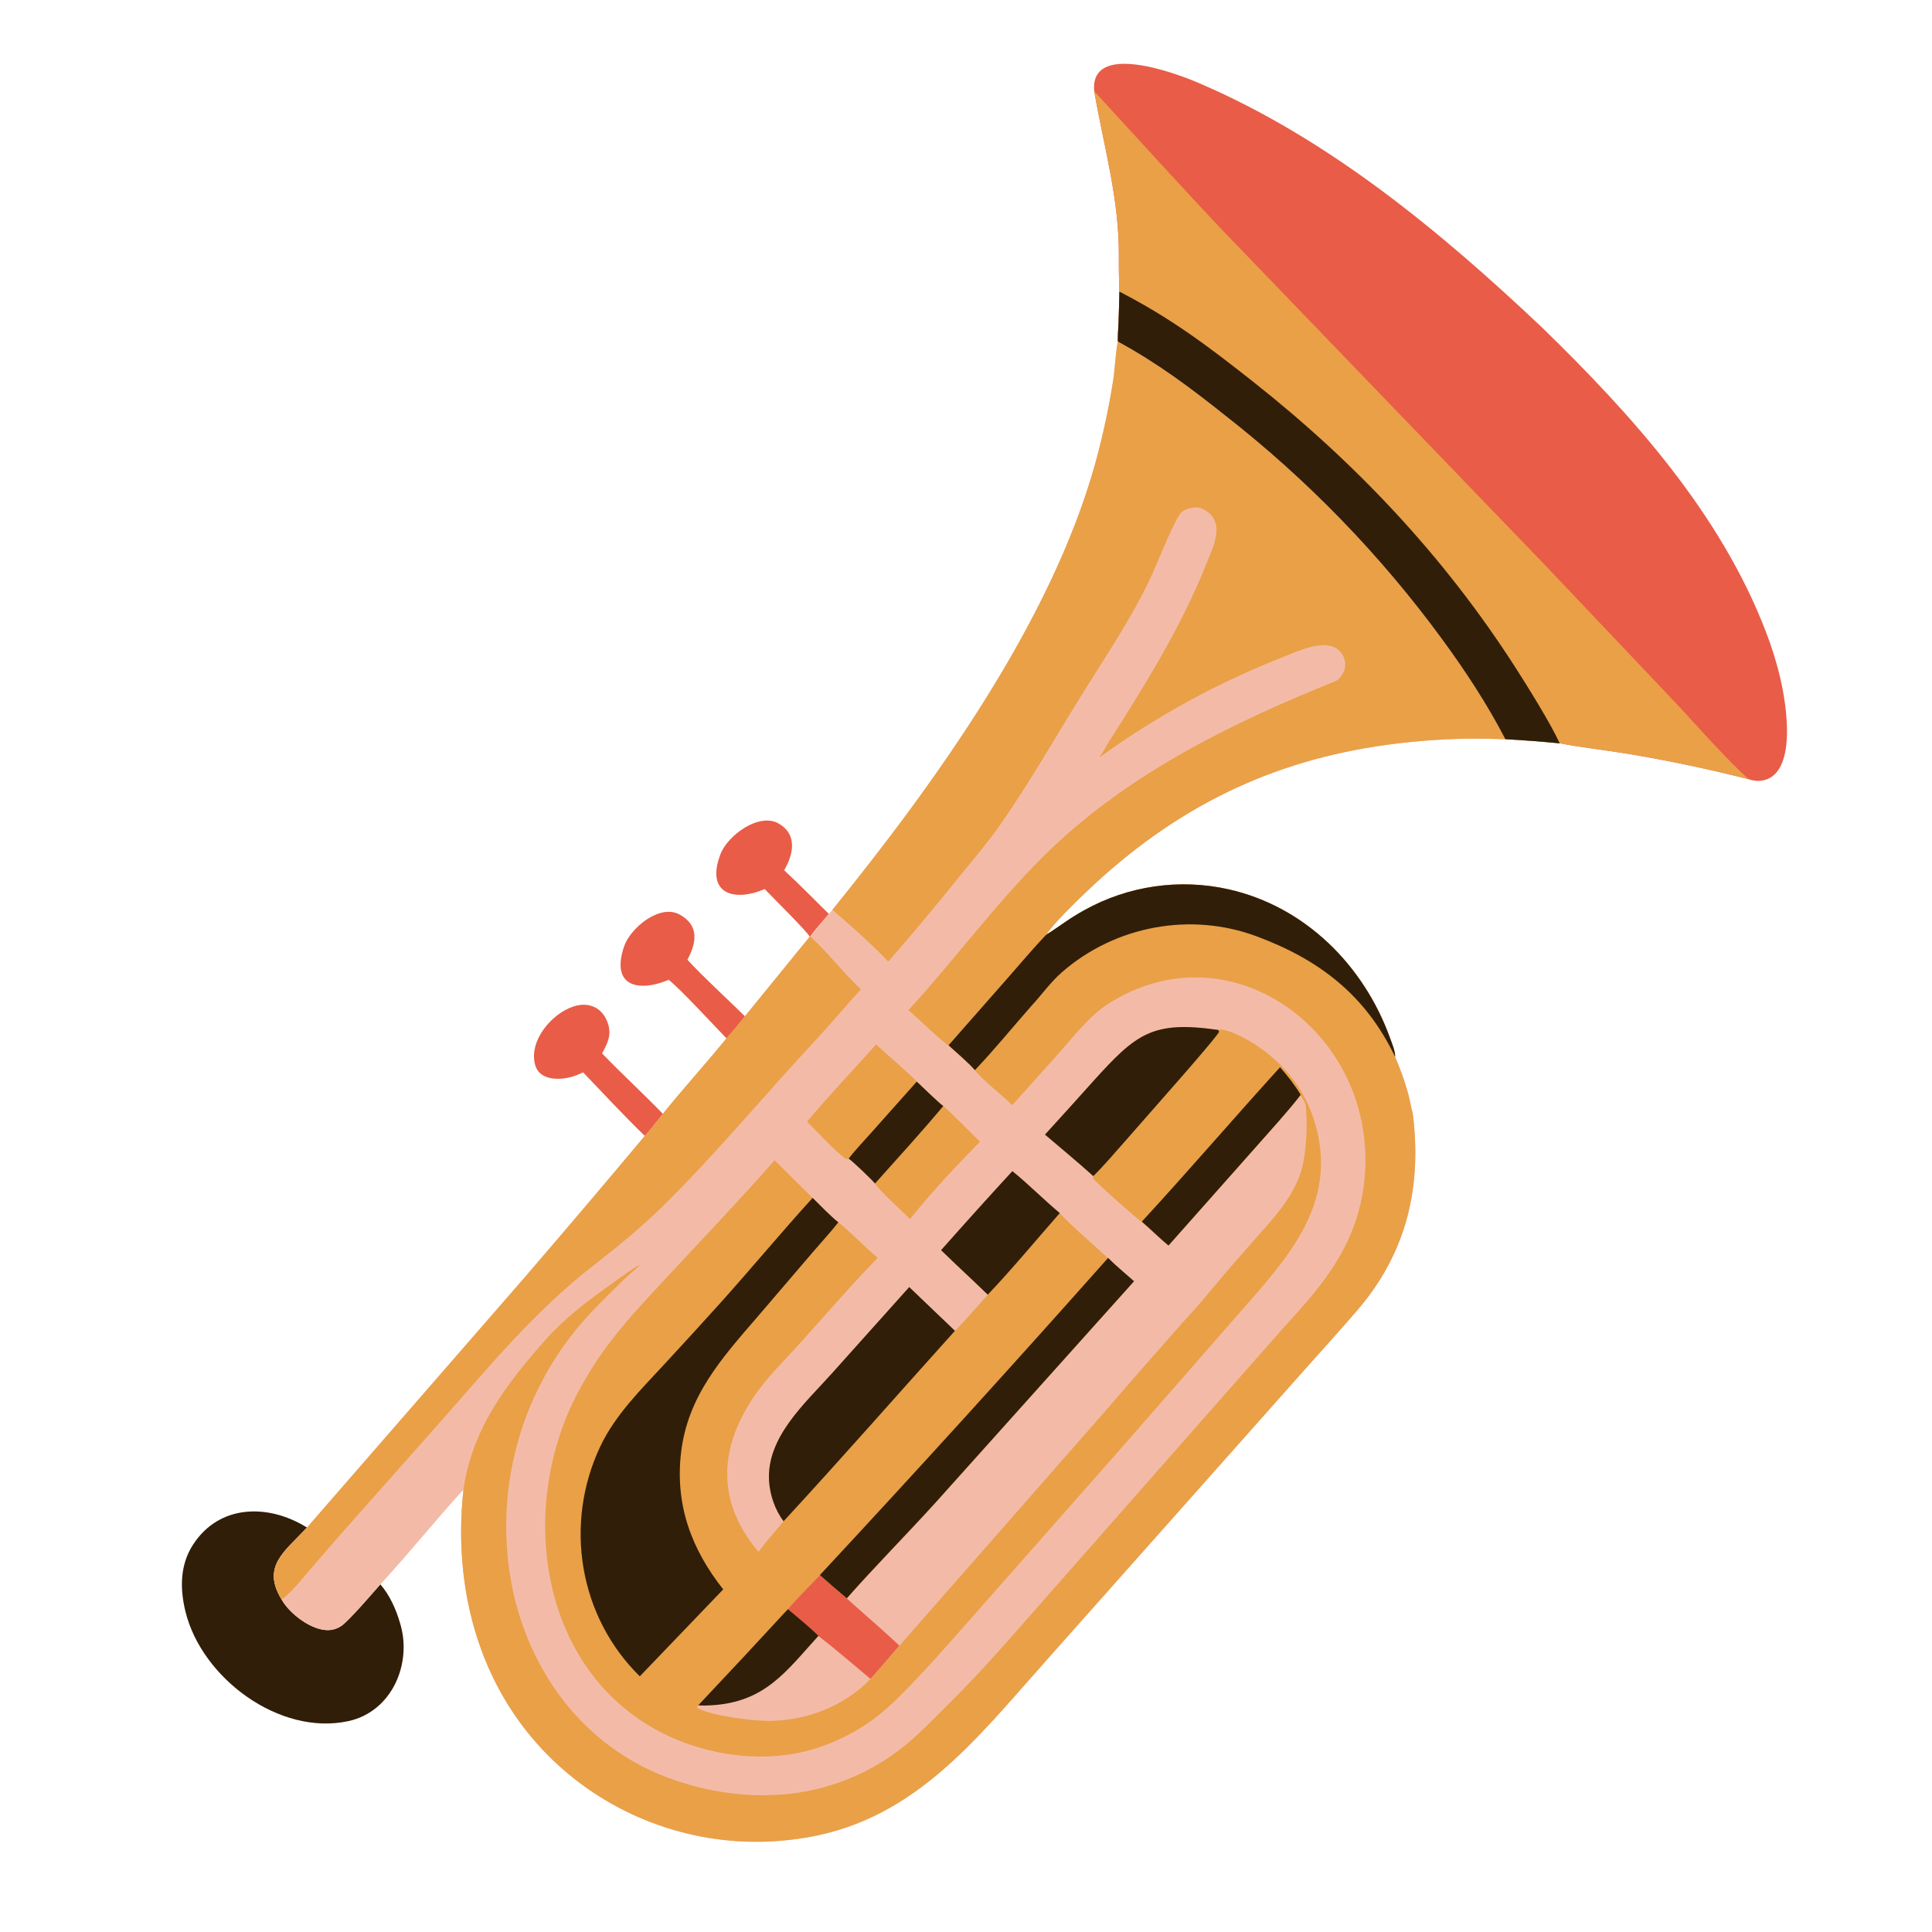 <svg xmlns="http://www.w3.org/2000/svg" width="44" height="44" viewBox="0 0 44 44" fill="none"><path d="M8.662 36.082C8.879 36.333 9.024 36.659 9.114 36.976C9.391 37.894 8.922 38.982 7.935 39.197C6.365 39.54 4.598 38.218 4.225 36.708C4.097 36.188 4.094 35.645 4.396 35.179C5.002 34.245 6.128 34.249 6.991 34.789C6.493 35.33 5.95 35.664 6.413 36.426C6.596 36.755 7.111 37.148 7.501 37.123C7.599 37.117 7.692 37.084 7.773 37.029C7.944 36.915 8.496 36.269 8.662 36.082Z" fill="#301E08"></path><path d="M18.958 20.721C21.31 17.813 23.931 14.172 24.939 10.571C25.114 9.939 25.253 9.298 25.354 8.651C25.392 8.396 25.406 8.053 25.45 7.821L25.458 7.781C26.35 8.264 27.116 8.837 27.909 9.469C29.777 10.929 31.436 12.639 32.838 14.552C33.364 15.27 33.876 16.046 34.284 16.838C33.553 16.804 32.821 16.825 32.094 16.902C29.381 17.177 27.155 18.147 25.115 19.965C24.828 20.221 24.027 20.973 23.828 21.288C24.147 21.088 24.335 20.927 24.694 20.73C25.693 20.174 26.863 20.004 27.979 20.255C29.726 20.647 31.062 21.991 31.656 23.638C31.702 23.765 31.776 23.936 31.773 24.07C31.892 24.355 31.986 24.6 32.068 24.903C32.107 25.047 32.134 25.216 32.173 25.348C32.388 27.029 32.035 28.534 30.916 29.836C30.51 30.308 30.09 30.77 29.676 31.235L27.16 34.067L23.834 37.81C22.192 39.651 20.761 41.546 18.129 41.885C16.343 42.128 14.534 41.642 13.111 40.536C11.061 38.938 10.281 36.44 10.554 33.927C9.914 34.627 9.299 35.396 8.662 36.084C8.496 36.271 7.944 36.917 7.773 37.031C7.693 37.086 7.599 37.118 7.502 37.125C7.111 37.15 6.596 36.757 6.413 36.428C5.95 35.666 6.493 35.331 6.991 34.791L11.963 29.077C12.877 28.014 13.785 26.945 14.685 25.87C14.784 25.767 14.996 25.491 15.095 25.367C15.566 24.785 16.073 24.228 16.545 23.648C16.688 23.483 16.828 23.316 16.965 23.145L18.44 21.334L18.453 21.33C18.533 21.207 18.773 20.938 18.876 20.817L18.958 20.721Z" fill="#F3BBA7"></path><path fill-rule="evenodd" clip-rule="evenodd" d="M24.894 24.629C25.874 23.545 26.239 23.239 27.742 23.456C27.871 23.414 28.172 23.557 28.292 23.618C29.029 23.996 29.638 24.65 29.904 25.438C30.586 27.465 29.207 28.763 28.004 30.155L25.428 33.102L22.358 36.582C21.799 37.214 20.822 38.35 20.206 38.898C19.738 39.314 19.186 39.626 18.588 39.815C17.439 40.181 16.091 39.992 15.041 39.447C12.25 37.992 11.787 34.298 13.168 31.699C13.772 30.563 14.456 29.878 15.327 28.939C16.096 28.112 16.898 27.271 17.641 26.425L18.507 27.283C18.66 27.436 18.923 27.706 19.091 27.838C19.289 27.978 19.738 28.444 19.99 28.645C19.213 29.442 18.496 30.311 17.731 31.119C16.526 32.391 16.055 33.905 17.275 35.341C17.436 35.122 17.666 34.861 17.845 34.649C17.652 34.396 17.534 34.048 17.515 33.731C17.455 32.739 18.331 31.968 18.945 31.283L20.706 29.317L21.747 30.312C21.999 30.055 22.253 29.759 22.495 29.488C22.144 29.148 21.783 28.817 21.432 28.475C21.968 27.87 22.509 27.27 23.055 26.675C23.404 26.955 23.777 27.333 24.136 27.631C24.483 27.998 24.867 28.31 25.236 28.655C25.402 28.824 25.645 29.023 25.826 29.186C26.193 29.502 26.546 29.831 26.91 30.146C27.166 29.871 27.412 29.588 27.65 29.297C27.924 28.969 28.204 28.646 28.488 28.326C28.944 27.807 29.495 27.257 29.662 26.564C29.752 26.191 29.785 25.55 29.733 25.158C29.727 25.114 29.648 24.986 29.621 24.941C29.342 25.308 28.899 25.791 28.589 26.144L26.611 28.371L26.31 28.105C26.208 28.01 26.105 27.914 26.003 27.828C25.872 27.743 24.976 26.945 24.891 26.835L24.899 26.785C24.551 26.47 24.157 26.147 23.798 25.84C24.165 25.438 24.531 25.035 24.894 24.629ZM21.306 34.228C20.652 34.948 19.914 35.694 19.284 36.408C19.078 36.235 18.873 36.058 18.672 35.879C18.55 36.006 18.024 36.542 17.943 36.657C17.267 37.391 16.586 38.12 15.902 38.846L15.875 38.871L15.885 38.902C16.199 39.074 17.142 39.197 17.523 39.193C18.378 39.184 19.224 38.858 19.825 38.24C20.046 37.989 20.266 37.736 20.484 37.481L25.115 32.202C25.708 31.513 26.307 30.828 26.91 30.148C26.546 29.833 26.193 29.502 25.826 29.186L21.306 34.228Z" fill="#E9A047"></path><path d="M18.958 20.721C21.309 17.813 23.931 14.172 24.939 10.571C25.114 9.939 25.252 9.298 25.353 8.651C25.392 8.396 25.406 8.053 25.45 7.821L25.458 7.781C26.35 8.264 27.116 8.837 27.909 9.469C29.777 10.929 31.436 12.639 32.838 14.552C33.363 15.27 33.876 16.046 34.283 16.838C33.553 16.804 32.821 16.825 32.094 16.902C29.381 17.177 27.155 18.147 25.115 19.965C24.828 20.221 24.027 20.973 23.828 21.288C23.535 21.592 23.226 21.96 22.945 22.28L21.602 23.807C21.492 23.76 20.862 23.148 20.688 23.007C21.716 21.887 22.651 20.615 23.721 19.544C25.598 17.667 27.986 16.491 30.419 15.511C30.513 15.473 30.602 15.327 30.625 15.23C30.652 15.118 30.632 15 30.57 14.903C30.295 14.473 29.599 14.816 29.234 14.958C27.751 15.539 26.347 16.304 25.057 17.237L25.054 17.22C25.131 17.118 25.184 17.004 25.252 16.897C26.081 15.594 26.898 14.285 27.473 12.845C27.569 12.605 27.715 12.306 27.704 12.043C27.699 11.907 27.646 11.783 27.544 11.691C27.456 11.613 27.337 11.551 27.217 11.557C27.113 11.563 26.982 11.597 26.905 11.671C26.747 11.825 26.333 12.886 26.199 13.169C25.761 14.097 25.173 14.96 24.632 15.83C24.016 16.82 23.434 17.852 22.764 18.805C22.472 19.219 22.145 19.599 21.827 19.991C21.307 20.638 20.775 21.274 20.23 21.899C19.861 21.51 19.362 21.068 18.958 20.721Z" fill="#E9A047"></path><path d="M23.828 21.287C24.147 21.087 24.335 20.926 24.694 20.729C25.693 20.172 26.863 20.003 27.979 20.253C29.726 20.646 31.061 21.989 31.656 23.637C31.702 23.764 31.776 23.935 31.773 24.069C31.892 24.354 31.986 24.599 32.068 24.902C32.107 25.046 32.134 25.215 32.173 25.347C32.388 27.028 32.035 28.533 30.916 29.835C30.51 30.307 30.09 30.769 29.675 31.234L27.16 34.066L23.834 37.809C22.192 39.65 20.761 41.545 18.129 41.884C16.343 42.127 14.534 41.641 13.111 40.535C11.06 38.937 10.281 36.439 10.554 33.925C10.754 32.536 11.533 31.514 12.44 30.495C12.87 30.012 13.403 29.61 13.93 29.239C14.137 29.093 14.361 28.915 14.584 28.797C14.467 28.915 14.318 29.032 14.197 29.151C13.948 29.395 13.695 29.644 13.455 29.897C12.161 31.274 11.469 33.109 11.533 34.998C11.601 37.305 12.833 39.493 15.01 40.406C15.807 40.74 16.728 40.917 17.59 40.881C18.647 40.847 19.666 40.482 20.504 39.837C20.85 39.568 21.133 39.28 21.441 38.971C21.764 38.653 22.079 38.328 22.387 37.996C22.906 37.434 23.401 36.857 23.907 36.285L27.191 32.554L28.983 30.519C29.559 29.864 30.123 29.308 30.552 28.538C30.947 27.829 31.134 27.023 31.091 26.212C30.963 23.261 27.864 21.165 25.219 22.875C24.812 23.138 24.453 23.603 24.131 23.967L23.053 25.17C22.82 24.935 22.401 24.623 22.202 24.372C22.103 24.246 21.735 23.926 21.602 23.806L22.945 22.279C23.227 21.959 23.535 21.591 23.828 21.287Z" fill="#E9A047"></path><path d="M23.828 21.287C24.147 21.087 24.335 20.926 24.694 20.729C25.693 20.172 26.863 20.003 27.979 20.253C29.726 20.646 31.061 21.989 31.656 23.637C31.702 23.764 31.776 23.935 31.773 24.069C31.102 22.67 30.061 21.861 28.618 21.324C27.113 20.763 25.391 21.085 24.18 22.146C23.927 22.367 23.721 22.658 23.494 22.904C23.068 23.386 22.645 23.908 22.202 24.372C22.103 24.246 21.735 23.926 21.602 23.806L22.945 22.279C23.227 21.959 23.535 21.591 23.828 21.287Z" fill="#301E08"></path><path d="M18.453 21.328C18.846 21.687 19.212 22.16 19.608 22.534C19.267 22.897 18.952 23.284 18.615 23.646C17.437 24.908 16.34 26.241 15.112 27.454C14.605 27.954 14.08 28.381 13.518 28.818C12.201 29.841 11.174 31.081 10.078 32.326L7.834 34.857C7.575 35.151 7.318 35.447 7.064 35.745C6.887 35.951 6.65 36.254 6.437 36.409L6.413 36.426C5.95 35.664 6.493 35.33 6.991 34.789L11.963 29.075C12.877 28.013 13.785 26.944 14.685 25.868C14.784 25.765 14.996 25.489 15.095 25.366C15.566 24.784 16.073 24.226 16.545 23.646C16.688 23.482 16.828 23.314 16.965 23.144L18.44 21.333L18.453 21.328Z" fill="#E9A047"></path><path d="M18.507 27.281C18.66 27.434 18.924 27.704 19.092 27.837C18.944 28.032 18.68 28.319 18.512 28.516L17.25 29.991C16.445 30.925 15.663 31.785 15.511 33.08C15.371 34.265 15.743 35.278 16.471 36.197L14.571 38.177C13.183 36.814 12.841 34.706 13.668 32.948C14.014 32.214 14.612 31.633 15.156 31.042C15.578 30.586 15.997 30.128 16.412 29.667C17.124 28.875 17.784 28.075 18.507 27.281Z" fill="#301E08"></path><path d="M18.672 35.875C18.873 36.054 19.078 36.231 19.285 36.404C19.678 36.758 20.099 37.118 20.483 37.477C20.266 37.731 20.047 37.984 19.826 38.236C19.45 37.923 19.023 37.553 18.64 37.259C18.465 37.084 18.14 36.815 17.943 36.653C18.024 36.538 18.55 36.002 18.672 35.875Z" fill="#E95C47"></path><path d="M17.943 36.648C18.14 36.81 18.465 37.08 18.64 37.255C17.896 38.075 17.419 38.767 16.198 38.837C16.09 38.844 16.011 38.846 15.902 38.837C16.587 38.112 17.267 37.382 17.943 36.648Z" fill="#301E08"></path><path d="M25.236 28.648C25.403 28.817 25.645 29.016 25.827 29.179L21.306 34.22C20.652 34.94 19.914 35.686 19.285 36.4C19.078 36.227 18.873 36.05 18.672 35.871C20.888 33.489 23.076 31.081 25.236 28.648Z" fill="#301E08"></path><path d="M17.846 34.645C17.652 34.392 17.534 34.043 17.515 33.727C17.454 32.735 18.331 31.963 18.945 31.279L20.707 29.312L21.748 30.308C20.441 31.759 19.176 33.205 17.846 34.645Z" fill="#301E08"></path><path d="M23.799 25.84C24.166 25.438 24.531 25.034 24.894 24.628C25.874 23.544 26.239 23.239 27.743 23.456L27.765 23.498C27.698 23.625 26.888 24.549 26.763 24.691L25.607 26.008C25.391 26.252 25.128 26.561 24.899 26.785C24.551 26.47 24.158 26.146 23.799 25.84Z" fill="#301E08"></path><path d="M26.004 27.822C27.07 26.666 28.096 25.467 29.153 24.305C29.334 24.517 29.478 24.695 29.622 24.934C29.342 25.301 28.899 25.783 28.589 26.136L26.612 28.365C26.414 28.206 26.207 27.994 26.004 27.822Z" fill="#301E08"></path><path d="M23.056 26.672C23.405 26.952 23.778 27.329 24.136 27.627C23.627 28.206 23.02 28.936 22.496 29.485C22.145 29.144 21.784 28.814 21.433 28.471C21.968 27.867 22.509 27.267 23.056 26.672Z" fill="#301E08"></path><path d="M18.384 25.544C18.855 24.982 19.457 24.343 19.955 23.789C20.25 24.07 20.599 24.353 20.879 24.633C21.023 24.767 21.342 25.082 21.482 25.19C21.648 25.322 22.131 25.821 22.319 26C21.766 26.568 21.22 27.143 20.724 27.763C20.565 27.602 20.004 27.094 19.928 26.953C19.846 26.857 19.43 26.457 19.328 26.387L19.263 26.389C19.072 26.262 18.574 25.737 18.384 25.544Z" fill="#E9A047"></path><path d="M18.384 25.544C18.855 24.982 19.457 24.343 19.955 23.789C20.25 24.07 20.599 24.353 20.879 24.633L19.871 25.765C19.722 25.932 19.454 26.218 19.328 26.387L19.263 26.389C19.072 26.262 18.574 25.737 18.384 25.544Z" fill="#E9A047"></path><path d="M20.879 24.633C21.023 24.767 21.342 25.082 21.482 25.19C20.986 25.782 20.444 26.378 19.928 26.953C19.846 26.856 19.429 26.456 19.328 26.386C19.454 26.218 19.722 25.932 19.871 25.764L20.879 24.633Z" fill="#301E08"></path><path d="M24.92 2.078C24.817 0.946 26.746 1.653 27.277 1.88C30.242 3.143 32.801 5.267 35.124 7.463C37.172 9.457 39.182 11.688 40.219 14.393C40.479 15.07 40.673 15.822 40.696 16.552C40.71 16.997 40.651 17.774 40.037 17.785C39.985 17.785 39.88 17.768 39.831 17.748C38.928 17.518 38.015 17.325 37.096 17.171C36.591 17.086 36.006 17.023 35.522 16.928C35.11 16.887 34.697 16.856 34.283 16.833C33.876 16.041 33.363 15.265 32.838 14.547C31.436 12.634 29.777 10.924 27.909 9.464C27.116 8.832 26.35 8.259 25.458 7.776C25.452 7.707 25.468 7.458 25.472 7.378C25.482 7.131 25.489 6.885 25.493 6.639C25.485 6.387 25.478 6.109 25.481 5.858C25.495 4.544 25.14 3.345 24.92 2.078Z" fill="#E95C47"></path><path d="M24.92 2.078C25.891 3.132 26.886 4.235 27.869 5.273L35.241 12.926L38.164 16.01C38.575 16.45 39.392 17.372 39.831 17.748C38.928 17.518 38.015 17.325 37.096 17.171C36.591 17.086 36.006 17.023 35.522 16.928C35.11 16.887 34.697 16.856 34.284 16.833C33.876 16.041 33.364 15.265 32.838 14.547C31.436 12.634 29.777 10.924 27.909 9.464C27.116 8.832 26.35 8.259 25.458 7.776C25.452 7.707 25.469 7.458 25.472 7.378C25.482 7.131 25.489 6.885 25.493 6.639C25.485 6.387 25.478 6.109 25.481 5.858C25.495 4.544 25.14 3.345 24.92 2.078Z" fill="#E9A047"></path><path d="M25.493 6.641C26.657 7.241 27.49 7.866 28.512 8.672C30.868 10.531 32.885 12.666 34.509 15.196C34.781 15.62 35.309 16.464 35.522 16.93C35.11 16.889 34.697 16.858 34.284 16.835C33.876 16.043 33.364 15.267 32.838 14.549C31.436 12.636 29.777 10.926 27.909 9.466C27.116 8.834 26.35 8.261 25.458 7.778C25.452 7.709 25.469 7.46 25.472 7.38C25.482 7.133 25.489 6.887 25.493 6.641Z" fill="#301E08"></path><path d="M13.281 24.423C13.233 24.445 13.185 24.466 13.135 24.486C12.835 24.604 12.299 24.648 12.188 24.254C12.035 23.709 12.56 23.085 13.06 22.922C13.428 22.802 13.744 22.961 13.854 23.337C13.926 23.589 13.83 23.776 13.711 23.99C14.154 24.449 14.643 24.9 15.095 25.365C14.995 25.489 14.784 25.765 14.684 25.868C14.216 25.415 13.732 24.895 13.281 24.423Z" fill="#E95C47"></path><path d="M15.231 22.314C14.558 22.597 13.904 22.481 14.211 21.56C14.352 21.136 15.022 20.581 15.474 20.826C15.927 21.071 15.867 21.466 15.655 21.857C16.016 22.25 16.569 22.755 16.965 23.145C16.828 23.315 16.688 23.483 16.545 23.647C16.206 23.3 15.571 22.601 15.231 22.314Z" fill="#E95C47"></path><path d="M17.416 20.248C16.712 20.549 16.065 20.354 16.408 19.453C16.57 19.028 17.284 18.497 17.735 18.756C18.162 19.001 18.074 19.456 17.858 19.819C18.201 20.136 18.543 20.484 18.876 20.814C18.773 20.934 18.533 21.203 18.453 21.326L18.44 21.331C18.381 21.212 17.569 20.412 17.416 20.248Z" fill="#E95C47"></path></svg>